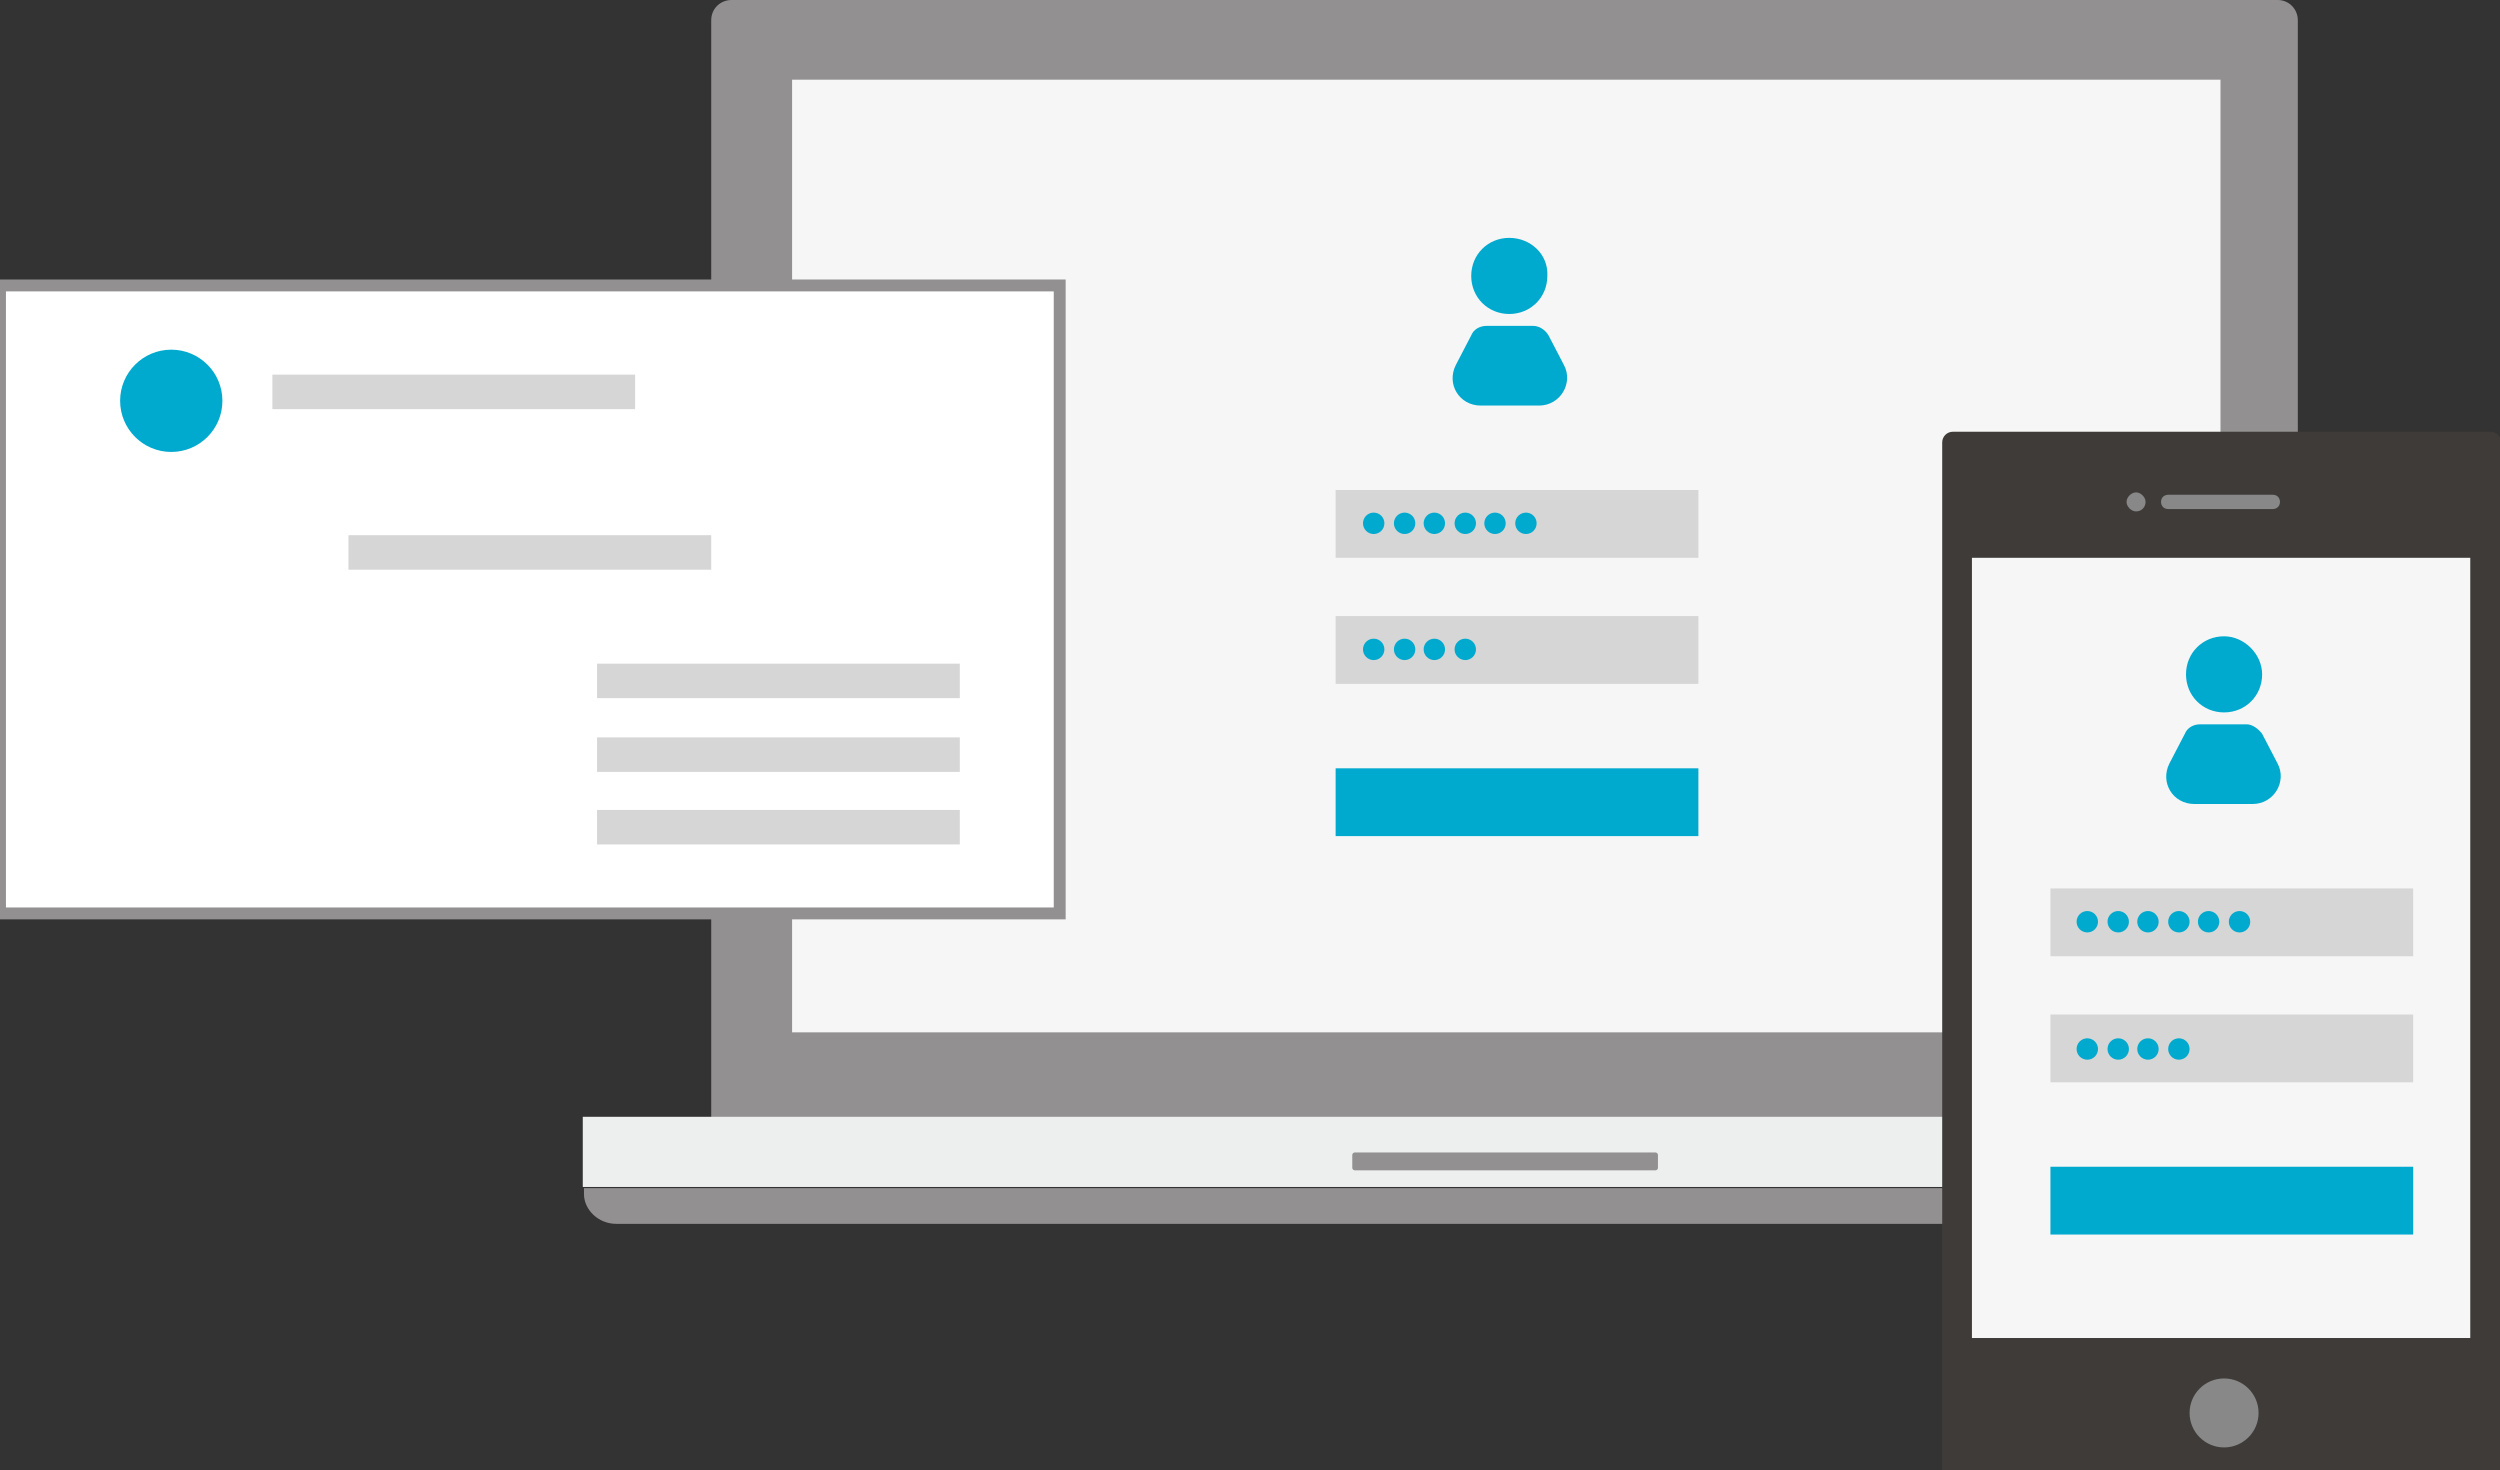 <?xml version="1.0" encoding="utf-8"?>
<!-- Generator: Adobe Illustrator 25.2.1, SVG Export Plug-In . SVG Version: 6.00 Build 0)  -->
<svg version="1.1" id="Layer_1" xmlns="http://www.w3.org/2000/svg" xmlns:xlink="http://www.w3.org/1999/xlink" x="0px" y="0px"
	 viewBox="0 0 210.2 123.6" style="enable-background:new 0 0 210.2 123.6;" xml:space="preserve">
<rect x="0" y="0" width="210.2" height="123.6" fill="#333333" stroke="none"/>
<style type="text/css">
	.st0{fill:#929090;}
	.st1{fill:#EDEEEE;}
	.st2{fill:#F6F6F6;}
	.st3{fill:url(#SVGID_1_);}
	.st4{fill:url(#SVGID_2_);}
	.st5{fill:#D6D6D6;}
	.st6{fill:url(#SVGID_3_);}
	.st7{fill:url(#SVGID_4_);}
	.st8{fill:url(#SVGID_5_);}
	.st9{fill:url(#SVGID_6_);}
	.st10{fill:url(#SVGID_7_);}
	.st11{fill:url(#SVGID_8_);}
	.st12{fill:url(#SVGID_9_);}
	.st13{fill:url(#SVGID_10_);}
	.st14{fill:url(#SVGID_11_);}
	.st15{fill:url(#SVGID_12_);}
	.st16{fill:url(#SVGID_13_);}
	.st17{fill:#FFFFFF;stroke:#929090;stroke-miterlimit:10;}
	.st18{fill:url(#SVGID_14_);}
	.st19{fill:#3F3B39;}
	.st20{fill:#888888;}
	.st21{fill:url(#SVGID_15_);}
	.st22{fill:url(#SVGID_16_);}
	.st23{fill:url(#SVGID_17_);}
	.st24{fill:url(#SVGID_18_);}
	.st25{fill:url(#SVGID_19_);}
	.st26{fill:url(#SVGID_20_);}
	.st27{fill:url(#SVGID_21_);}
	.st28{fill:url(#SVGID_22_);}
	.st29{fill:url(#SVGID_23_);}
	.st30{fill:url(#SVGID_24_);}
	.st31{fill:url(#SVGID_25_);}
	.st32{fill:url(#SVGID_26_);}
	.st33{fill:url(#SVGID_27_);}
</style>
<g>
	<path class="st0" d="M191.5,97.2h-130c-1,0-1.7-0.8-1.7-1.7V1.7c0-1,0.8-1.7,1.7-1.7h130c1,0,1.7,0.8,1.7,1.7v93.7
		C193.2,96.4,192.5,97.2,191.5,97.2z"/>
	<g>
		<path class="st0" d="M49.1,100.4c0,1.3,1.2,2.5,2.7,2.5h149.6c1.5,0,2.7-1.1,2.7-2.5v-0.5H49.1V100.4z"/>
	</g>
	<rect x="49" y="93.9" class="st1" width="155.1" height="5.9"/>
	<rect x="66.6" y="6.7" class="st2" width="120.1" height="80.1"/>
	<path class="st0" d="M139.2,98.4h-25.3c-0.1,0-0.2-0.1-0.2-0.2v-1.1c0-0.1,0.1-0.2,0.2-0.2h25.3c0.1,0,0.2,0.1,0.2,0.2v1.1
		C139.4,98.3,139.3,98.4,139.2,98.4z"/>
	<g>
		<g>
			<linearGradient id="SVGID_1_" gradientUnits="userSpaceOnUse" x1="123.702" y1="23.227" x2="130.169" y2="23.227">
				<stop  offset="0" style="stop-color:#00A9CE"/>
				<stop  offset="1" style="stop-color:#00A9CE"/>
			</linearGradient>
			<path class="st3" d="M126.9,20c-1.8,0-3.2,1.4-3.2,3.2c0,1.8,1.4,3.2,3.2,3.2c1.8,0,3.2-1.4,3.2-3.2
				C130.2,21.4,128.7,20,126.9,20L126.9,20z"/>
		</g>
		<g>
			<linearGradient id="SVGID_2_" gradientUnits="userSpaceOnUse" x1="122.155" y1="30.788" x2="131.716" y2="30.788">
				<stop  offset="0" style="stop-color:#00A9CE"/>
				<stop  offset="1" style="stop-color:#00A9CE"/>
			</linearGradient>
			<path class="st4" d="M128.9,27.4H125c-0.6,0-1.1,0.3-1.3,0.8l-1.3,2.5c-0.8,1.6,0.3,3.4,2.1,3.4h4.9c1.8,0,2.9-1.9,2.1-3.4
				l-1.3-2.5C129.9,27.7,129.4,27.4,128.9,27.4L128.9,27.4z"/>
		</g>
	</g>
	<rect x="112.3" y="41.2" class="st5" width="30.5" height="5.7"/>
	<rect x="112.3" y="51.8" class="st5" width="30.5" height="5.7"/>
	<linearGradient id="SVGID_3_" gradientUnits="userSpaceOnUse" x1="112.329" y1="67.449" x2="142.871" y2="67.449">
		<stop  offset="0" style="stop-color:#00A9CE"/>
		<stop  offset="1" style="stop-color:#00A9CE"/>
	</linearGradient>
	<rect x="112.3" y="64.6" class="st6" width="30.5" height="5.7"/>
	<linearGradient id="SVGID_4_" gradientUnits="userSpaceOnUse" x1="114.62" y1="43.963" x2="116.368" y2="43.963">
		<stop  offset="0" style="stop-color:#00A9CE"/>
		<stop  offset="1" style="stop-color:#00A9CE"/>
	</linearGradient>
	<circle class="st7" cx="115.5" cy="44" r="0.9"/>
	<linearGradient id="SVGID_5_" gradientUnits="userSpaceOnUse" x1="117.178" y1="43.963" x2="118.926" y2="43.963">
		<stop  offset="0" style="stop-color:#00A9CE"/>
		<stop  offset="1" style="stop-color:#00A9CE"/>
	</linearGradient>
	<circle class="st8" cx="118.1" cy="44" r="0.9"/>
	<linearGradient id="SVGID_6_" gradientUnits="userSpaceOnUse" x1="119.736" y1="43.963" x2="121.484" y2="43.963">
		<stop  offset="0" style="stop-color:#00A9CE"/>
		<stop  offset="1" style="stop-color:#00A9CE"/>
	</linearGradient>
	<circle class="st9" cx="120.6" cy="44" r="0.9"/>
	<linearGradient id="SVGID_7_" gradientUnits="userSpaceOnUse" x1="122.294" y1="43.963" x2="124.042" y2="43.963">
		<stop  offset="0" style="stop-color:#00A9CE"/>
		<stop  offset="1" style="stop-color:#00A9CE"/>
	</linearGradient>
	<circle class="st10" cx="123.2" cy="44" r="0.9"/>
	<linearGradient id="SVGID_8_" gradientUnits="userSpaceOnUse" x1="124.852" y1="43.963" x2="126.6" y2="43.963">
		<stop  offset="0" style="stop-color:#00A9CE"/>
		<stop  offset="1" style="stop-color:#00A9CE"/>
	</linearGradient>
	<circle class="st11" cx="125.7" cy="44" r="0.9"/>
	<linearGradient id="SVGID_9_" gradientUnits="userSpaceOnUse" x1="127.41" y1="43.963" x2="129.158" y2="43.963">
		<stop  offset="0" style="stop-color:#00A9CE"/>
		<stop  offset="1" style="stop-color:#00A9CE"/>
	</linearGradient>
	<circle class="st12" cx="128.3" cy="44" r="0.9"/>
	<linearGradient id="SVGID_10_" gradientUnits="userSpaceOnUse" x1="114.62" y1="54.613" x2="116.368" y2="54.613">
		<stop  offset="0" style="stop-color:#00A9CE"/>
		<stop  offset="1" style="stop-color:#00A9CE"/>
	</linearGradient>
	<circle class="st13" cx="115.5" cy="54.6" r="0.9"/>
	<linearGradient id="SVGID_11_" gradientUnits="userSpaceOnUse" x1="117.178" y1="54.613" x2="118.926" y2="54.613">
		<stop  offset="0" style="stop-color:#00A9CE"/>
		<stop  offset="1" style="stop-color:#00A9CE"/>
	</linearGradient>
	<circle class="st14" cx="118.1" cy="54.6" r="0.9"/>
	<linearGradient id="SVGID_12_" gradientUnits="userSpaceOnUse" x1="119.736" y1="54.613" x2="121.484" y2="54.613">
		<stop  offset="0" style="stop-color:#00A9CE"/>
		<stop  offset="1" style="stop-color:#00A9CE"/>
	</linearGradient>
	<circle class="st15" cx="120.6" cy="54.6" r="0.9"/>
	<linearGradient id="SVGID_13_" gradientUnits="userSpaceOnUse" x1="122.294" y1="54.613" x2="124.042" y2="54.613">
		<stop  offset="0" style="stop-color:#00A9CE"/>
		<stop  offset="1" style="stop-color:#00A9CE"/>
	</linearGradient>
	<circle class="st16" cx="123.2" cy="54.6" r="0.9"/>
	<g>
		<rect y="24" class="st17" width="89.1" height="52.8"/>
		<linearGradient id="SVGID_14_" gradientUnits="userSpaceOnUse" x1="10.067" y1="33.658" x2="18.704" y2="33.658">
			<stop  offset="0" style="stop-color:#00A9CE"/>
			<stop  offset="1" style="stop-color:#00A9CE"/>
		</linearGradient>
		<circle class="st18" cx="14.4" cy="33.7" r="4.3"/>
		<rect x="22.9" y="31.5" class="st5" width="30.5" height="2.9"/>
		<rect x="29.3" y="45" class="st5" width="30.5" height="2.9"/>
		<rect x="50.2" y="55.8" class="st5" width="30.5" height="2.9"/>
		<rect x="50.2" y="62" class="st5" width="30.5" height="2.9"/>
		<rect x="50.2" y="68.1" class="st5" width="30.5" height="2.9"/>
	</g>
	<g>
		<path class="st19" d="M209.4,124.4h-45.2c-0.5,0-0.9-0.4-0.9-0.9V37.2c0-0.5,0.4-0.9,0.9-0.9h45.2c0.5,0,0.9,0.4,0.9,0.9v86.3
			C210.2,124.1,209.8,124.4,209.4,124.4z"/>
		<rect x="165.8" y="46.9" class="st2" width="41.9" height="65.6"/>
		<g>
			<path class="st20" d="M191.1,42.8h-8.8c-0.4,0-0.6-0.3-0.6-0.6c0-0.4,0.3-0.6,0.6-0.6h8.8c0.4,0,0.6,0.3,0.6,0.6
				C191.7,42.6,191.4,42.8,191.1,42.8z"/>
			<path class="st20" d="M180.4,42.2c0-0.4-0.4-0.8-0.8-0.8c-0.4,0-0.8,0.4-0.8,0.8s0.4,0.8,0.8,0.8C180.1,43,180.4,42.6,180.4,42.2
				z"/>
		</g>
		<circle class="st20" cx="187" cy="118.8" r="2.9"/>
		<g>
			<g>
				<linearGradient id="SVGID_15_" gradientUnits="userSpaceOnUse" x1="183.724" y1="56.765" x2="190.191" y2="56.765">
					<stop  offset="0" style="stop-color:#00A9CE"/>
					<stop  offset="1" style="stop-color:#00A9CE"/>
				</linearGradient>
				<path class="st21" d="M187,53.5c-1.8,0-3.2,1.4-3.2,3.2c0,1.8,1.4,3.2,3.2,3.2c1.8,0,3.2-1.4,3.2-3.2
					C190.2,55,188.7,53.5,187,53.5L187,53.5z"/>
			</g>
			<g>
				<linearGradient id="SVGID_16_" gradientUnits="userSpaceOnUse" x1="182.177" y1="64.326" x2="191.738" y2="64.326">
					<stop  offset="0" style="stop-color:#00A9CE"/>
					<stop  offset="1" style="stop-color:#00A9CE"/>
				</linearGradient>
				<path class="st22" d="M188.9,60.9H185c-0.6,0-1.1,0.3-1.3,0.8l-1.3,2.5c-0.8,1.6,0.3,3.4,2.1,3.4h4.9c1.8,0,2.9-1.9,2.1-3.4
					l-1.3-2.5C189.9,61.3,189.4,60.9,188.9,60.9L188.9,60.9z"/>
			</g>
		</g>
		<rect x="172.4" y="74.7" class="st5" width="30.5" height="5.7"/>
		<rect x="172.4" y="85.3" class="st5" width="30.5" height="5.7"/>
		<linearGradient id="SVGID_17_" gradientUnits="userSpaceOnUse" x1="172.35" y1="100.987" x2="202.892" y2="100.987">
			<stop  offset="0" style="stop-color:#00A9CE"/>
			<stop  offset="1" style="stop-color:#00A9CE"/>
		</linearGradient>
		<rect x="172.4" y="98.1" class="st23" width="30.5" height="5.7"/>
		<linearGradient id="SVGID_18_" gradientUnits="userSpaceOnUse" x1="174.641" y1="77.501" x2="176.39" y2="77.501">
			<stop  offset="0" style="stop-color:#00A9CE"/>
			<stop  offset="1" style="stop-color:#00A9CE"/>
		</linearGradient>
		<circle class="st24" cx="175.5" cy="77.5" r="0.9"/>
		<linearGradient id="SVGID_19_" gradientUnits="userSpaceOnUse" x1="177.199" y1="77.501" x2="178.947" y2="77.501">
			<stop  offset="0" style="stop-color:#00A9CE"/>
			<stop  offset="1" style="stop-color:#00A9CE"/>
		</linearGradient>
		<circle class="st25" cx="178.1" cy="77.5" r="0.9"/>
		<linearGradient id="SVGID_20_" gradientUnits="userSpaceOnUse" x1="179.757" y1="77.501" x2="181.506" y2="77.501">
			<stop  offset="0" style="stop-color:#00A9CE"/>
			<stop  offset="1" style="stop-color:#00A9CE"/>
		</linearGradient>
		<circle class="st26" cx="180.6" cy="77.5" r="0.9"/>
		<linearGradient id="SVGID_21_" gradientUnits="userSpaceOnUse" x1="182.315" y1="77.501" x2="184.064" y2="77.501">
			<stop  offset="0" style="stop-color:#00A9CE"/>
			<stop  offset="1" style="stop-color:#00A9CE"/>
		</linearGradient>
		<circle class="st27" cx="183.2" cy="77.5" r="0.9"/>
		<linearGradient id="SVGID_22_" gradientUnits="userSpaceOnUse" x1="184.873" y1="77.501" x2="186.621" y2="77.501">
			<stop  offset="0" style="stop-color:#00A9CE"/>
			<stop  offset="1" style="stop-color:#00A9CE"/>
		</linearGradient>
		<circle class="st28" cx="185.7" cy="77.5" r="0.9"/>
		<linearGradient id="SVGID_23_" gradientUnits="userSpaceOnUse" x1="187.431" y1="77.501" x2="189.179" y2="77.501">
			<stop  offset="0" style="stop-color:#00A9CE"/>
			<stop  offset="1" style="stop-color:#00A9CE"/>
		</linearGradient>
		<circle class="st29" cx="188.3" cy="77.5" r="0.9"/>
		<linearGradient id="SVGID_24_" gradientUnits="userSpaceOnUse" x1="174.641" y1="88.151" x2="176.39" y2="88.151">
			<stop  offset="0" style="stop-color:#00A9CE"/>
			<stop  offset="1" style="stop-color:#00A9CE"/>
		</linearGradient>
		<circle class="st30" cx="175.5" cy="88.2" r="0.9"/>
		<linearGradient id="SVGID_25_" gradientUnits="userSpaceOnUse" x1="177.199" y1="88.151" x2="178.947" y2="88.151">
			<stop  offset="0" style="stop-color:#00A9CE"/>
			<stop  offset="1" style="stop-color:#00A9CE"/>
		</linearGradient>
		<circle class="st31" cx="178.1" cy="88.2" r="0.9"/>
		<linearGradient id="SVGID_26_" gradientUnits="userSpaceOnUse" x1="179.757" y1="88.151" x2="181.506" y2="88.151">
			<stop  offset="0" style="stop-color:#00A9CE"/>
			<stop  offset="1" style="stop-color:#00A9CE"/>
		</linearGradient>
		<circle class="st32" cx="180.6" cy="88.2" r="0.9"/>
		<linearGradient id="SVGID_27_" gradientUnits="userSpaceOnUse" x1="182.315" y1="88.151" x2="184.064" y2="88.151">
			<stop  offset="0" style="stop-color:#00A9CE"/>
			<stop  offset="1" style="stop-color:#00A9CE"/>
		</linearGradient>
		<circle class="st33" cx="183.2" cy="88.2" r="0.9"/>
	</g>
</g>
</svg>
